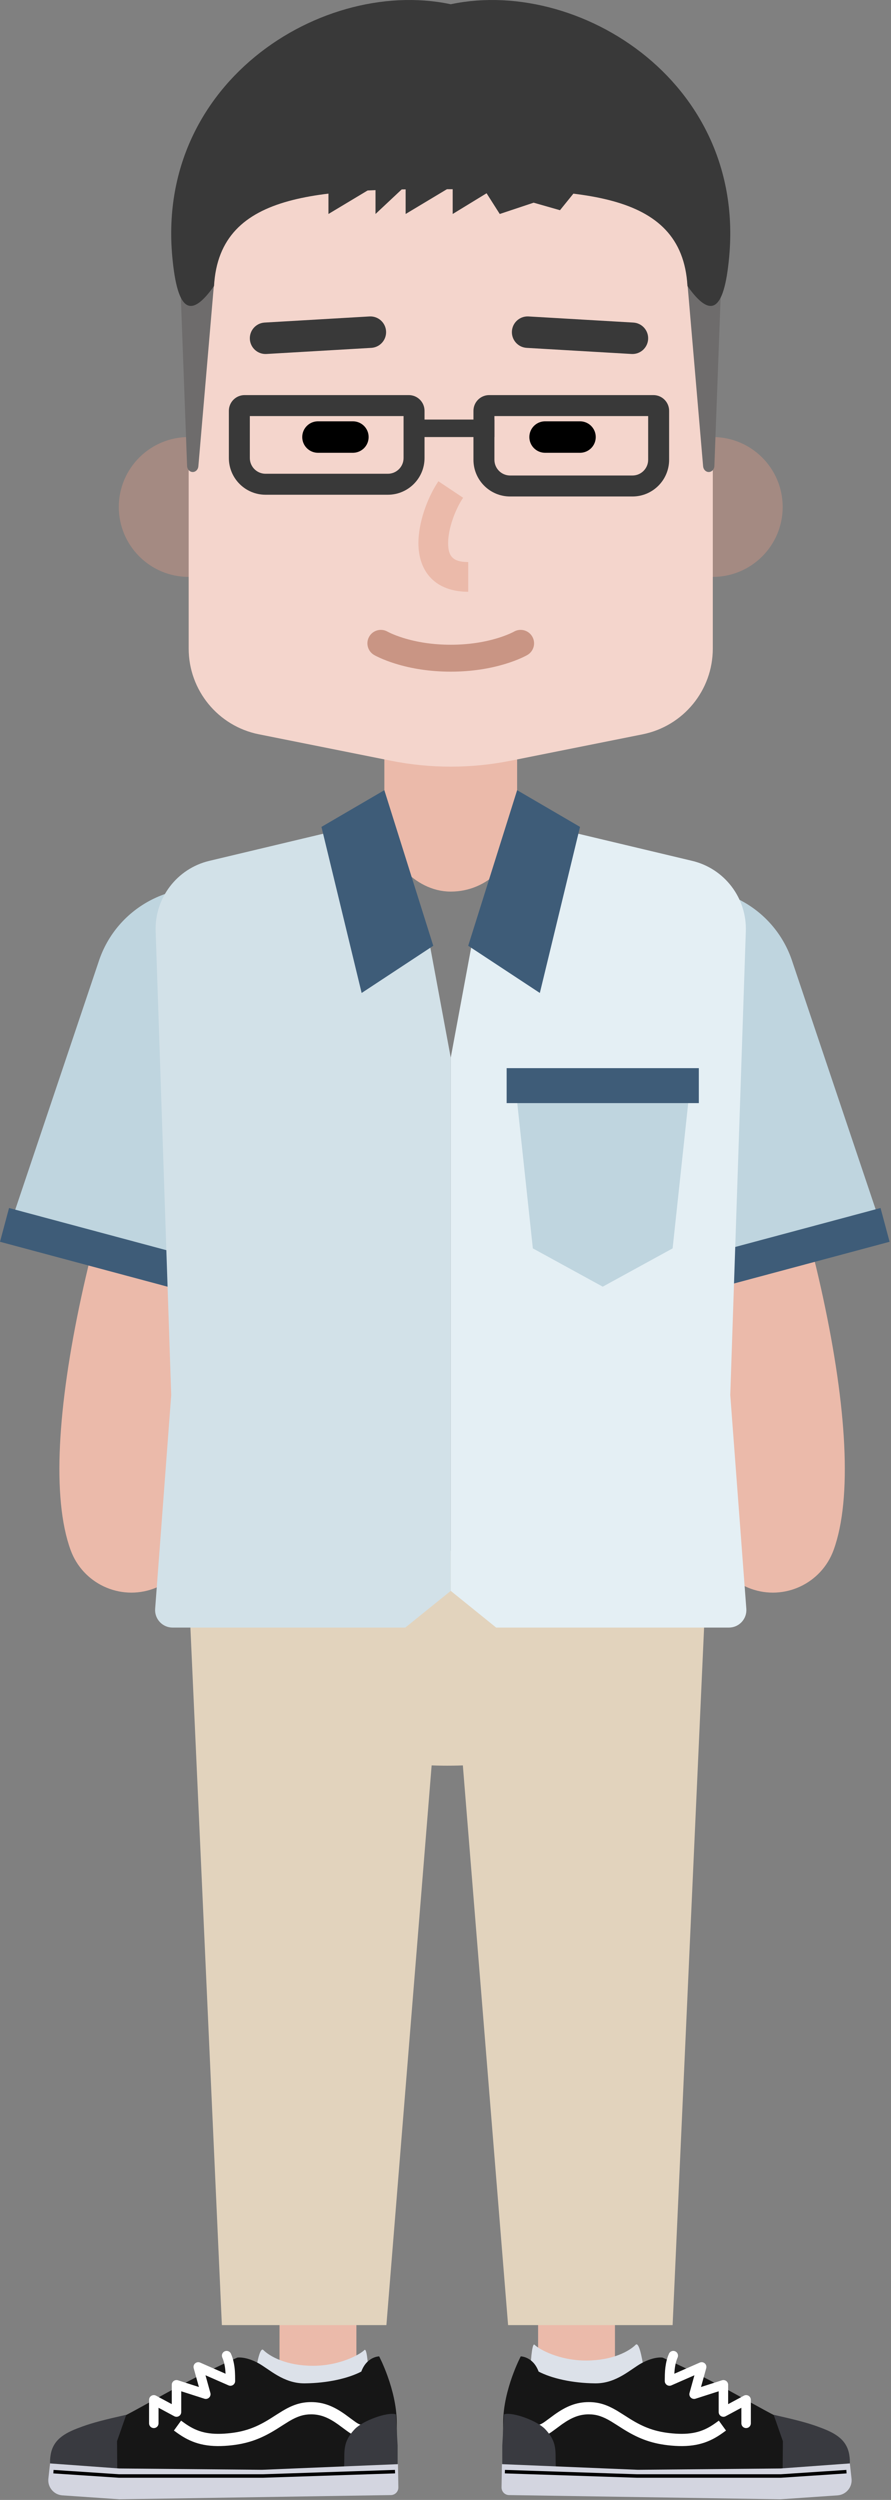 <?xml version="1.0" encoding="UTF-8"?>
<svg width="510px" height="1430px" viewBox="0 0 510 1430" version="1.1" xmlns="http://www.w3.org/2000/svg" xmlns:xlink="http://www.w3.org/1999/xlink">
    <rect x="0" y="0" width="510" height="1430" fill="#808080" stroke="none"/>
    <!-- Generator: Sketch 55.2 (78181) - https://sketchapp.com -->
    <title>gee_me_026</title>
    <desc>Created with Sketch.</desc>
    <g id="GEE!-ME" stroke="none" stroke-width="1" fill="none" fill-rule="evenodd">
        <g id="gee_me_026" transform="translate(-345, -85)" fill-rule="nonzero">
            <g transform="translate(344, 85)">
                <g id="lower-limb" transform="translate(28, 887)">
                    <path d="M303,227 C315.029,227 324.803,236.654 324.997,248.636 L325,249 L325,477 C325,489.15 315.15,499 303,499 C290.971,499 281.197,489.346 281.003,477.364 L281,477 L281,249 C281,236.85 290.85,227 303,227 Z" id="09" fill="#EBBAAA"></path>
                    <path d="M155,227 C167.029,227 176.803,236.654 176.997,248.636 L177,249 L177,494.5 C177,506.65 167.15,516.5 155,516.5 C142.971,516.5 133.197,506.846 133.003,494.864 L133,494.5 L133,249 C133,236.85 142.85,227 155,227 Z" id="08" fill="#EBBAAA"></path>
                    <path d="M276,484.82 C276,484.82 276.499,451.75 278.992,454.25 C281.486,456.76 292.949,463.27 308.418,463.27 C323.879,463.27 333.355,457.76 336.846,454.25 C340.337,450.75 343.583,484.82 343.583,484.82 L276,484.82 Z" id="07" fill="#DCE1E9"></path>
                    <path d="M184.583,487.82 C184.583,487.82 184.084,454.75 181.591,457.25 C179.097,459.76 167.634,466.27 152.165,466.27 C136.704,466.27 127.228,460.76 123.737,457.25 C120.246,453.75 117,487.82 117,487.82 L184.583,487.82 Z" id="06" fill="#DCE1E9"></path>
                    <path d="M228.999,123 C292.511,123 343.999,99.495 343.999,70.5 C343.999,41.505 292.511,18 228.999,18 C165.486,18 113.999,41.505 113.999,70.5 C113.999,99.495 165.486,123 228.999,123 Z" id="05" fill="#E2D3BD"></path>
                    <polygon id="04" fill="#E2D3BD" points="227.999 -1.13686838e-13 377.999 -1.13686838e-13 357.999 443 263.827 443"></polygon>
                    <polygon id="03" fill="#E2D3BD" points="229.999 -1.13686838e-13 79.999 -1.13686838e-13 99.999 443 194.17 443"></polygon>
                    <g id="02" transform="translate(260, 460)">
                        <path d="M188.416,75.29 C188.615,52.49 185.489,48.55 165.539,39.23 C145.589,29.91 126.797,16.95 92.282,1.59 C92.282,1.59 87.739,0.74 80.344,4.71 C74.034,8.1 65.928,16.42 53.715,16.32 C40.452,16.2 28.633,13.41 21.29,9.58 C18.117,0.94 11.08,0.88 11.08,0.88 C11.08,0.88 1.171,19.62 1.007,38.46 C0.843,57.29 0.859,73.66 0.859,73.66 L188.416,75.29 Z" id="Rectangle-82" fill="#161616"></path>
                        <path d="M50.002,27.04 C55.727,27.04 60.356,28.563 65.873,31.779 L66.41,32.095 C67.907,32.988 72.994,36.255 73.645,36.659 C81.522,41.543 88.164,44.074 97.82,44.944 C108.367,45.903 114.802,44.175 121.097,40.014 L121.453,39.776 C121.737,39.584 122.024,39.385 122.33,39.17 L123.542,38.303 L124.45,37.645 L128.554,43.315 L127.048,44.405 L126.349,44.902 C126.013,45.138 125.693,45.359 125.373,45.575 C117.666,50.785 109.594,53.044 97.189,51.916 C86.576,50.959 79.034,48.154 70.537,42.965 L69.512,42.328 C68.103,41.435 64.309,39.005 62.96,38.189 L62.825,38.108 C58.062,35.268 54.475,34.04 50.002,34.04 C44.712,34.04 40.279,35.829 35.011,39.501 L34.327,39.987 C33.247,40.775 29.459,43.615 28.369,44.347 C25.928,45.986 23.944,46.873 21.822,46.954 L21.503,46.96 L21.503,39.96 C21.978,39.96 22.858,39.59 24.221,38.699 L24.467,38.536 C25.449,37.876 29.604,34.754 30.454,34.149 C37.019,29.474 42.832,27.04 50.002,27.04 Z" id="Vector-909" fill="#FFFFFF"></path>
                        <path d="M95.91,-0.645 C96.521,-2.01 98.122,-2.621 99.486,-2.011 C100.851,-1.4 101.462,0.201 100.852,1.565 C100.265,2.878 99.825,4.375 99.516,6.047 C99.246,7.512 99.093,8.861 99.01,10.481 L98.993,10.816 L113.535,4.441 C115.576,3.546 117.737,5.358 117.268,7.491 L117.23,7.644 L114.241,18.411 L126.248,14.562 C127.94,14.02 129.669,15.226 129.776,16.97 L129.781,17.14 L129.78,28.21 L138.783,23.366 C140.537,22.423 142.652,23.631 142.768,25.581 L142.773,25.75 L142.773,39.2 C142.773,40.695 141.561,41.907 140.066,41.907 C138.626,41.907 137.449,40.783 137.364,39.365 L137.359,39.2 L137.359,30.279 L128.357,35.124 C126.603,36.067 124.488,34.859 124.372,32.909 L124.367,32.74 L124.367,20.85 L111.117,25.098 C109.119,25.738 107.207,23.966 107.643,21.955 L107.683,21.796 L110.488,11.688 L97.303,17.469 C95.567,18.23 93.627,17.018 93.514,15.161 L93.509,14.99 L93.512,13.97 C93.532,10.189 93.677,7.86 94.193,5.066 C94.575,2.994 95.134,1.089 95.91,-0.645 Z" id="Vector-293" fill="#FFFFFF"></path>
                        <path d="M180.867,40.97 C174.746,38.77 168.264,37.1 155.837,34.3 L161.119,49.41 L160.968,66.63 L196.341,66.94 C197.784,66.95 200.364,65.04 199.132,57.28 C197.592,47.58 189.564,44.11 180.867,40.97 Z" id="Vector-415" fill="#393A40"></path>
                        <path d="M25.003,42.47 C20.532,37.76 6.502,32.53 1.502,34.02 L0.503,51.91 L0.504,66.93 C29.269,66.93 31.504,66.93 31.504,66.93 C29.964,57.23 33.503,51.41 25.003,42.47 Z" id="Vector-910" fill="#393A40"></path>
                        <path d="M0.082,75.83 L0.294,62.54 L78.097,65.76 L159.9,65 L199.446,62.12 L200.412,70.79 C200.959,75.68 197.314,80.05 192.397,80.39 L159.702,82.63 L4.347,80.23 C1.954,80.19 0.045,78.22 0.082,75.83 Z" id="Vector-414" fill="#D3D5E0"></path>
                        <polygon id="Vector-901" fill="#000000" points="2.037 65.821 77.504 68.31 159.938 68.312 197.438 65.832 197.57 67.828 160.004 70.31 77.471 70.309 1.971 67.819"></polygon>
                    </g>
                    <g id="01" transform="translate(0, 460)">
                        <path d="M12.685,75.29 C12.486,52.49 15.613,48.55 35.563,39.23 C55.513,29.91 74.305,16.95 108.82,1.59 C108.82,1.59 113.363,0.74 120.757,4.71 C127.068,8.1 135.173,16.42 147.387,16.32 C160.649,16.2 172.468,13.41 179.811,9.58 C182.984,0.94 190.022,0.88 190.022,0.88 C190.022,0.88 199.93,19.62 200.095,38.46 C200.259,57.29 200.242,73.66 200.242,73.66 L12.685,75.29 Z" id="Rectangle-82_2" fill="#161616"></path>
                        <path d="M151.1,27.04 C158.086,27.04 163.784,29.351 170.144,33.794 L170.878,34.315 C172.075,35.188 175.723,37.923 176.635,38.536 C178.055,39.489 178.988,39.912 179.511,39.956 L179.599,39.96 L179.599,46.96 C177.462,46.96 175.492,46.151 173.095,44.587 L172.733,44.347 C171.565,43.563 167.3,40.359 166.587,39.851 C161.099,35.943 156.555,34.04 151.1,34.04 C146.781,34.04 143.288,35.185 138.766,37.82 L138.277,38.108 C136.9,38.928 131.887,42.148 131.146,42.608 C122.409,48.025 114.767,50.937 103.916,51.916 C91.508,53.044 83.436,50.785 75.728,45.575 L75.084,45.133 C74.866,44.982 74.643,44.825 74.41,44.66 L72.547,43.315 L76.651,37.645 L78.132,38.716 L78.771,39.17 C78.975,39.313 79.171,39.449 79.363,39.581 L79.648,39.776 C86.059,44.109 92.537,45.921 103.285,44.944 C112.709,44.094 119.262,41.663 126.897,37.003 L127.858,36.406 C129.256,35.519 133.371,32.883 134.692,32.095 C140.448,28.663 145.191,27.04 151.1,27.04 Z" id="Vector-909_2" fill="#FFFFFF"></path>
                        <path d="M101.614,-2.011 C102.979,-2.621 104.58,-2.01 105.191,-0.646 C105.967,1.089 106.527,2.993 106.909,5.065 C107.47,8.103 107.593,10.591 107.593,14.99 C107.593,16.886 105.704,18.176 103.957,17.533 L103.799,17.469 L90.612,11.687 L93.418,21.796 C93.979,23.818 92.133,25.658 90.141,25.143 L89.984,25.098 L76.734,20.85 L76.735,32.74 C76.735,34.731 74.669,36.021 72.897,35.199 L72.746,35.124 L63.742,30.28 L63.742,39.2 C63.742,40.64 62.618,41.817 61.2,41.902 L61.035,41.907 C59.596,41.907 58.419,40.783 58.333,39.365 L58.328,39.2 L58.328,25.75 C58.328,23.759 60.395,22.469 62.167,23.291 L62.318,23.366 L71.321,28.21 L71.321,17.14 C71.321,15.363 72.998,14.084 74.691,14.515 L74.854,14.562 L86.859,18.411 L83.871,7.644 C83.275,5.497 85.375,3.614 87.42,4.382 L87.566,4.441 L102.108,10.816 L102.092,10.481 C102.015,8.977 101.877,7.707 101.641,6.36 L101.585,6.048 C101.277,4.375 100.837,2.878 100.249,1.566 C99.639,0.201 100.25,-1.4 101.614,-2.011 Z" id="Vector-293_2" fill="#FFFFFF"></path>
                        <path d="M20.235,40.97 C26.355,38.77 32.837,37.1 45.265,34.3 L39.983,49.41 L40.133,66.63 L4.761,66.94 C3.317,66.95 0.738,65.04 1.97,57.28 C3.509,47.58 11.537,44.11 20.235,40.97 Z" id="Vector-415_2" fill="#393A40"></path>
                        <path d="M176.099,42.47 C180.57,37.76 194.6,32.53 199.599,34.02 L200.598,51.91 L200.598,66.93 C171.832,66.93 169.598,66.93 169.598,66.93 C171.137,57.23 167.599,51.41 176.099,42.47 Z" id="Vector-910_2" fill="#393A40"></path>
                        <path d="M201.019,75.83 L200.807,62.54 L123.004,65.76 L41.202,65 L1.655,62.12 L0.689,70.79 C0.143,75.68 3.788,80.05 8.704,80.39 L41.399,82.63 L196.755,80.23 C199.147,80.19 201.056,78.22 201.019,75.83 Z" id="Vector-414_2" fill="#D3D5E0"></path>
                        <polygon id="Vector-901_2" fill="#000000" points="199.065 65.821 199.131 67.819 123.598 70.31 41.032 70.308 3.532 67.828 3.664 65.832 41.098 68.31 123.565 68.311"></polygon>
                    </g>
                </g>
                <g id="upper-limb" transform="translate(0.595, 395)">
                    <path d="M364.601,172.774 C382.399,162.734 404.966,169.023 415.006,186.821 C437.977,227.543 458.521,287.092 471.446,346.939 C484.912,409.29 488.398,461.818 477.552,491.644 C470.569,510.849 449.34,520.756 430.135,513.772 C411.123,506.859 401.223,485.983 407.803,466.932 L408.008,466.356 C408.21,465.8 408.478,464.774 408.745,463.339 L408.802,463.025 C409.18,460.911 409.482,458.325 409.683,455.322 C410.127,448.685 410.05,440.48 409.424,431.044 C408.152,411.887 404.691,388.654 399.414,363.96 L399.114,362.561 C387.637,309.42 369.427,256.637 350.554,223.179 C340.514,205.381 346.803,182.814 364.601,172.774 Z" id="13" fill="#EBBAAA"></path>
                    <path d="M103.364,186.821 C113.404,169.023 135.971,162.734 153.769,172.774 C171.567,182.814 177.856,205.381 167.816,223.179 C148.942,256.637 130.732,309.42 119.256,362.561 L118.658,365.356 C113.549,389.529 110.193,412.248 108.946,431.044 C108.319,440.48 108.242,448.685 108.687,455.322 C108.873,458.11 109.147,460.539 109.487,462.565 L109.567,463.025 C109.834,464.519 110.106,465.607 110.318,466.229 L110.362,466.356 C117.345,485.56 107.438,506.789 88.234,513.772 C69.03,520.756 47.8,510.849 40.817,491.644 C29.971,461.818 33.458,409.29 46.923,346.939 C59.848,287.091 80.392,227.542 103.364,186.821 Z" id="12" fill="#EBBAAA"></path>
                    <path d="M453.966,155.162 C443.556,123.122 409.136,105.592 377.096,116.002 L329.576,131.442 C297.536,141.852 279.996,176.272 290.406,208.312 L342.855,364.14 L506.405,311 L453.966,155.162 Z" id="11" fill="#BFD5DF"></path>
                    <path d="M56.844,155.162 C67.254,123.122 101.674,105.592 133.714,116.002 L181.234,131.442 C213.274,141.852 230.814,176.272 220.404,208.312 L167.955,364.14 L4.405,311 L56.844,155.162 Z" id="10" fill="#BFD5DF"></path>
                    <rect id="09" fill="#3E5C78" transform="translate(450.5, 320.8) rotate(-15) translate(-450.5, -320.8) " x="392" y="310.8" width="117" height="20"></rect>
                    <rect id="08" fill="#3E5C78" transform="translate(59.5, 320.8) scale(-1, 1) rotate(-15) translate(-59.5, -320.8) " x="1" y="310.8" width="117" height="20"></rect>
                    <path d="M427.308,137.68 C427.946,118.666 415.103,101.833 396.595,97.426 L320.489,79.306 C309.94,76.794 299.07,81.992 294.402,91.78 L271.405,140 L258.405,210 L258.405,515 L284.405,536 L417.625,536 C423.443,536 428.033,531.052 427.597,525.25 L418.405,403 L427.308,137.68 Z" id="07" fill="#E4EFF4"></path>
                    <path d="M89.501,137.68 C88.863,118.666 101.706,101.833 120.214,97.426 L196.32,79.306 C206.869,76.794 217.739,81.992 222.407,91.78 L245.405,140 L258.405,210 L258.405,515 L232.405,536 L99.185,536 C93.366,536 88.777,531.052 89.213,525.25 L98.405,403 L89.501,137.68 Z" id="06" fill="#D2E1E8"></path>
                    <polygon id="05" fill="#BFD5DF" points="295.405 226 395.405 226 385.405 319.095 345.405 341 305.405 319.095"></polygon>
                    <rect id="04" fill="#3E5C78" x="290.405" y="216" width="110" height="20"></rect>
                    <rect id="03" fill="#EBBAAA" x="220.405" y="0" width="76" height="115" rx="37.911"></rect>
                    <polygon id="02" fill="#3E5C78" points="268.405 146 296.405 57 332.405 78 309.405 173"></polygon>
                    <polygon id="01" fill="#3E5C78" points="248.405 146 220.405 57 184.405 78 207.405 173"></polygon>
                </g>
                <g id="hand" transform="translate(68.999, -0)">
                    <path d="M340,330 C362.091,330 380,312.092 380,290 C380,267.909 362.091,250 340,250 C317.909,250 300,267.909 300,290 C300,312.092 317.909,330 340,330 Z" id="17" fill="#C99584" opacity="0.5"></path>
                    <path d="M40.001,330 C17.909,330 4.97379915e-14,312.092 4.97379915e-14,290 C4.97379915e-14,267.909 17.909,250 40.001,250 C62.092,250 80.001,267.909 80.001,290 C80.001,312.092 62.092,330 40.001,330 Z" id="16" fill="#C99584" opacity="0.5"></path>
                    <path d="M40.001,172 C40.001,89.157 107.157,22 190,22 C272.844,22 340,89.157 340,172 L340,371.01 C340,394.844 323.178,415.364 299.807,420.039 L224.284,435.143 C201.653,439.669 178.349,439.669 155.718,435.143 L80.195,420.039 C56.824,415.364 40.001,394.844 40.001,371.01 L40.001,172 Z" id="15" fill="#F4D5CC"></path>
                    <path d="M226.14,361.338 C229.819,359.206 234.53,360.46 236.662,364.139 C238.795,367.818 237.54,372.53 233.861,374.662 L233.512,374.858 C233.375,374.933 233.216,375.017 233.037,375.111 L232.851,375.208 C232.167,375.561 231.374,375.944 230.473,376.35 C227.98,377.471 225.08,378.578 221.787,379.602 C212.526,382.482 201.884,384.2 190,384.2 C178.117,384.2 167.475,382.482 158.214,379.602 C154.921,378.578 152.021,377.471 149.528,376.35 C148.777,376.012 148.101,375.689 147.501,375.387 L147.15,375.208 C146.699,374.975 146.362,374.791 146.14,374.662 C142.461,372.53 141.206,367.818 143.339,364.139 C145.427,360.535 149.991,359.258 153.635,361.212 L154.072,361.454 C154.372,361.613 154.891,361.871 155.622,362.204 L155.848,362.307 C157.783,363.177 160.101,364.062 162.787,364.898 C170.61,367.33 179.718,368.8 190,368.8 C200.283,368.8 209.391,367.33 217.214,364.898 C219.693,364.127 221.859,363.313 223.7,362.508 L224.153,362.307 C225.082,361.889 225.705,361.576 226.012,361.409 L226.14,361.338 Z" id="14" fill="#C99584"></path>
                    <path d="M306,226 L212,226 C207.03,226 203,230.029 203,235 L203,263 C203,274.598 212.403,284 224,284 L294,284 C305.598,284 315,274.598 315,263 L315,235 C315,230.029 310.971,226 306,226 Z M215,238 L303,238 L303,263 C303,267.97 298.971,272 294,272 L224,272 L223.735,271.996 C218.888,271.856 215,267.882 215,263 L215,238 Z" id="13" fill="#393939"></path>
                    <rect id="12" fill="#393939" x="165" y="240" width="50" height="10"></rect>
                    <path d="M166,226 L72.001,226 C67.03,226 63.001,230.029 63.001,235 L63.001,262 C63.001,273.598 72.403,283 84.001,283 L154,283 C165.598,283 175,273.598 175,262 L175,235 C175,230.029 170.971,226 166,226 Z M75,238 L163,238 L163,262 C163,266.97 158.971,271 154,271 L84.001,271 L83.735,270.996 C78.888,270.856 75,266.882 75,262 L75,238 Z" id="11" fill="#393939"></path>
                    <path d="M344.991,156.486 C345.224,150.216 340.683,145 335,145 C329.103,145 324.488,150.595 325.046,157.07 L334.462,266.773 C334.62,268.607 336.012,270 337.675,270 C339.411,270 340.832,268.494 340.906,266.589 L344.991,156.486 Z" id="10" fill="#6E6C6C"></path>
                    <path d="M35.01,156.486 C34.776,150.216 39.318,145 45.001,145 C50.897,145 55.513,150.595 54.955,157.07 L45.539,266.773 C45.382,268.607 43.989,270 42.327,270 C40.59,270 39.169,268.494 39.094,266.589 L35.01,156.486 Z" id="09" fill="#6E6C6C"></path>
                    <path d="M185.326,108.179 C261.474,108.179 322.361,107.971 325.5,163.625 C338.346,181.724 346.39,179.71 349.39,146.772 C358.995,41.285 253.157,-18.482 179.862,5.126 C179.862,5.126 109.168,108.179 185.326,108.179 Z" id="08" fill="#393939"></path>
                    <path d="M194.675,108.179 C118.528,108.179 57.639,107.971 54.501,163.625 C41.654,181.724 33.611,179.71 30.611,146.772 C21.006,41.285 126.844,-18.482 200.139,5.126 C200.139,5.126 270.832,108.179 194.675,108.179 Z" id="07" fill="#393939"></path>
                    <polygon id="06" fill="#393939" points="146.938 122.402 146.938 106.24 120.001 122.402 120.001 89 270.849 97.62 252.531 120.247 237.446 115.937 218.052 122.402 210.51 110.55 191.114 122.402 191.114 106.24 164.178 122.402 164.178 106.24"></polygon>
                    <path d="M264,241 C268.971,241 273,245.029 273,250 C273,254.882 269.114,258.856 264.266,258.996 L264,259 L244,259 C239.03,259 235,254.971 235,250 C235,245.118 238.887,241.144 243.735,241.004 L244,241 L264,241 Z" id="05" fill="#000000"></path>
                    <path d="M134,241 C138.971,241 143,245.029 143,250 C143,254.882 139.114,258.856 134.266,258.996 L134,259 L114.001,259 C109.03,259 105.001,254.971 105.001,250 C105.001,245.118 108.887,241.144 113.735,241.004 L114.001,241 L134,241 Z" id="04" fill="#000000"></path>
                    <path d="M225.016,189.476 C225.3,184.602 229.412,180.861 234.259,181.004 L234.525,181.015 L294.525,184.515 C299.487,184.805 303.275,189.062 302.985,194.024 C302.701,198.898 298.589,202.639 293.742,202.496 L293.476,202.485 L233.476,198.985 C228.514,198.695 224.726,194.438 225.016,189.476 Z" id="03" fill="#393939"></path>
                    <path d="M143.476,181.015 C148.439,180.726 152.696,184.514 152.985,189.476 C153.27,194.349 149.621,198.543 144.789,198.965 L144.525,198.985 L84.525,202.485 C79.562,202.774 75.305,198.986 75.016,194.024 C74.731,189.151 78.38,184.957 83.212,184.535 L83.476,184.515 L143.476,181.015 Z" id="02" fill="#393939"></path>
                    <path d="M182.928,275.285 L197.073,284.715 C192.266,291.926 188.5,302.75 188.5,310.625 C188.5,318.218 191.242,321.41 199.637,321.498 L200,321.5 L200,338.5 C181.457,338.5 171.5,327.299 171.5,310.625 C171.5,299.33 176.199,285.619 182.578,275.816 L182.928,275.285 Z" id="01" fill="#EBBAAA"></path>
                </g>
            </g>
        </g>
    </g>
</svg>